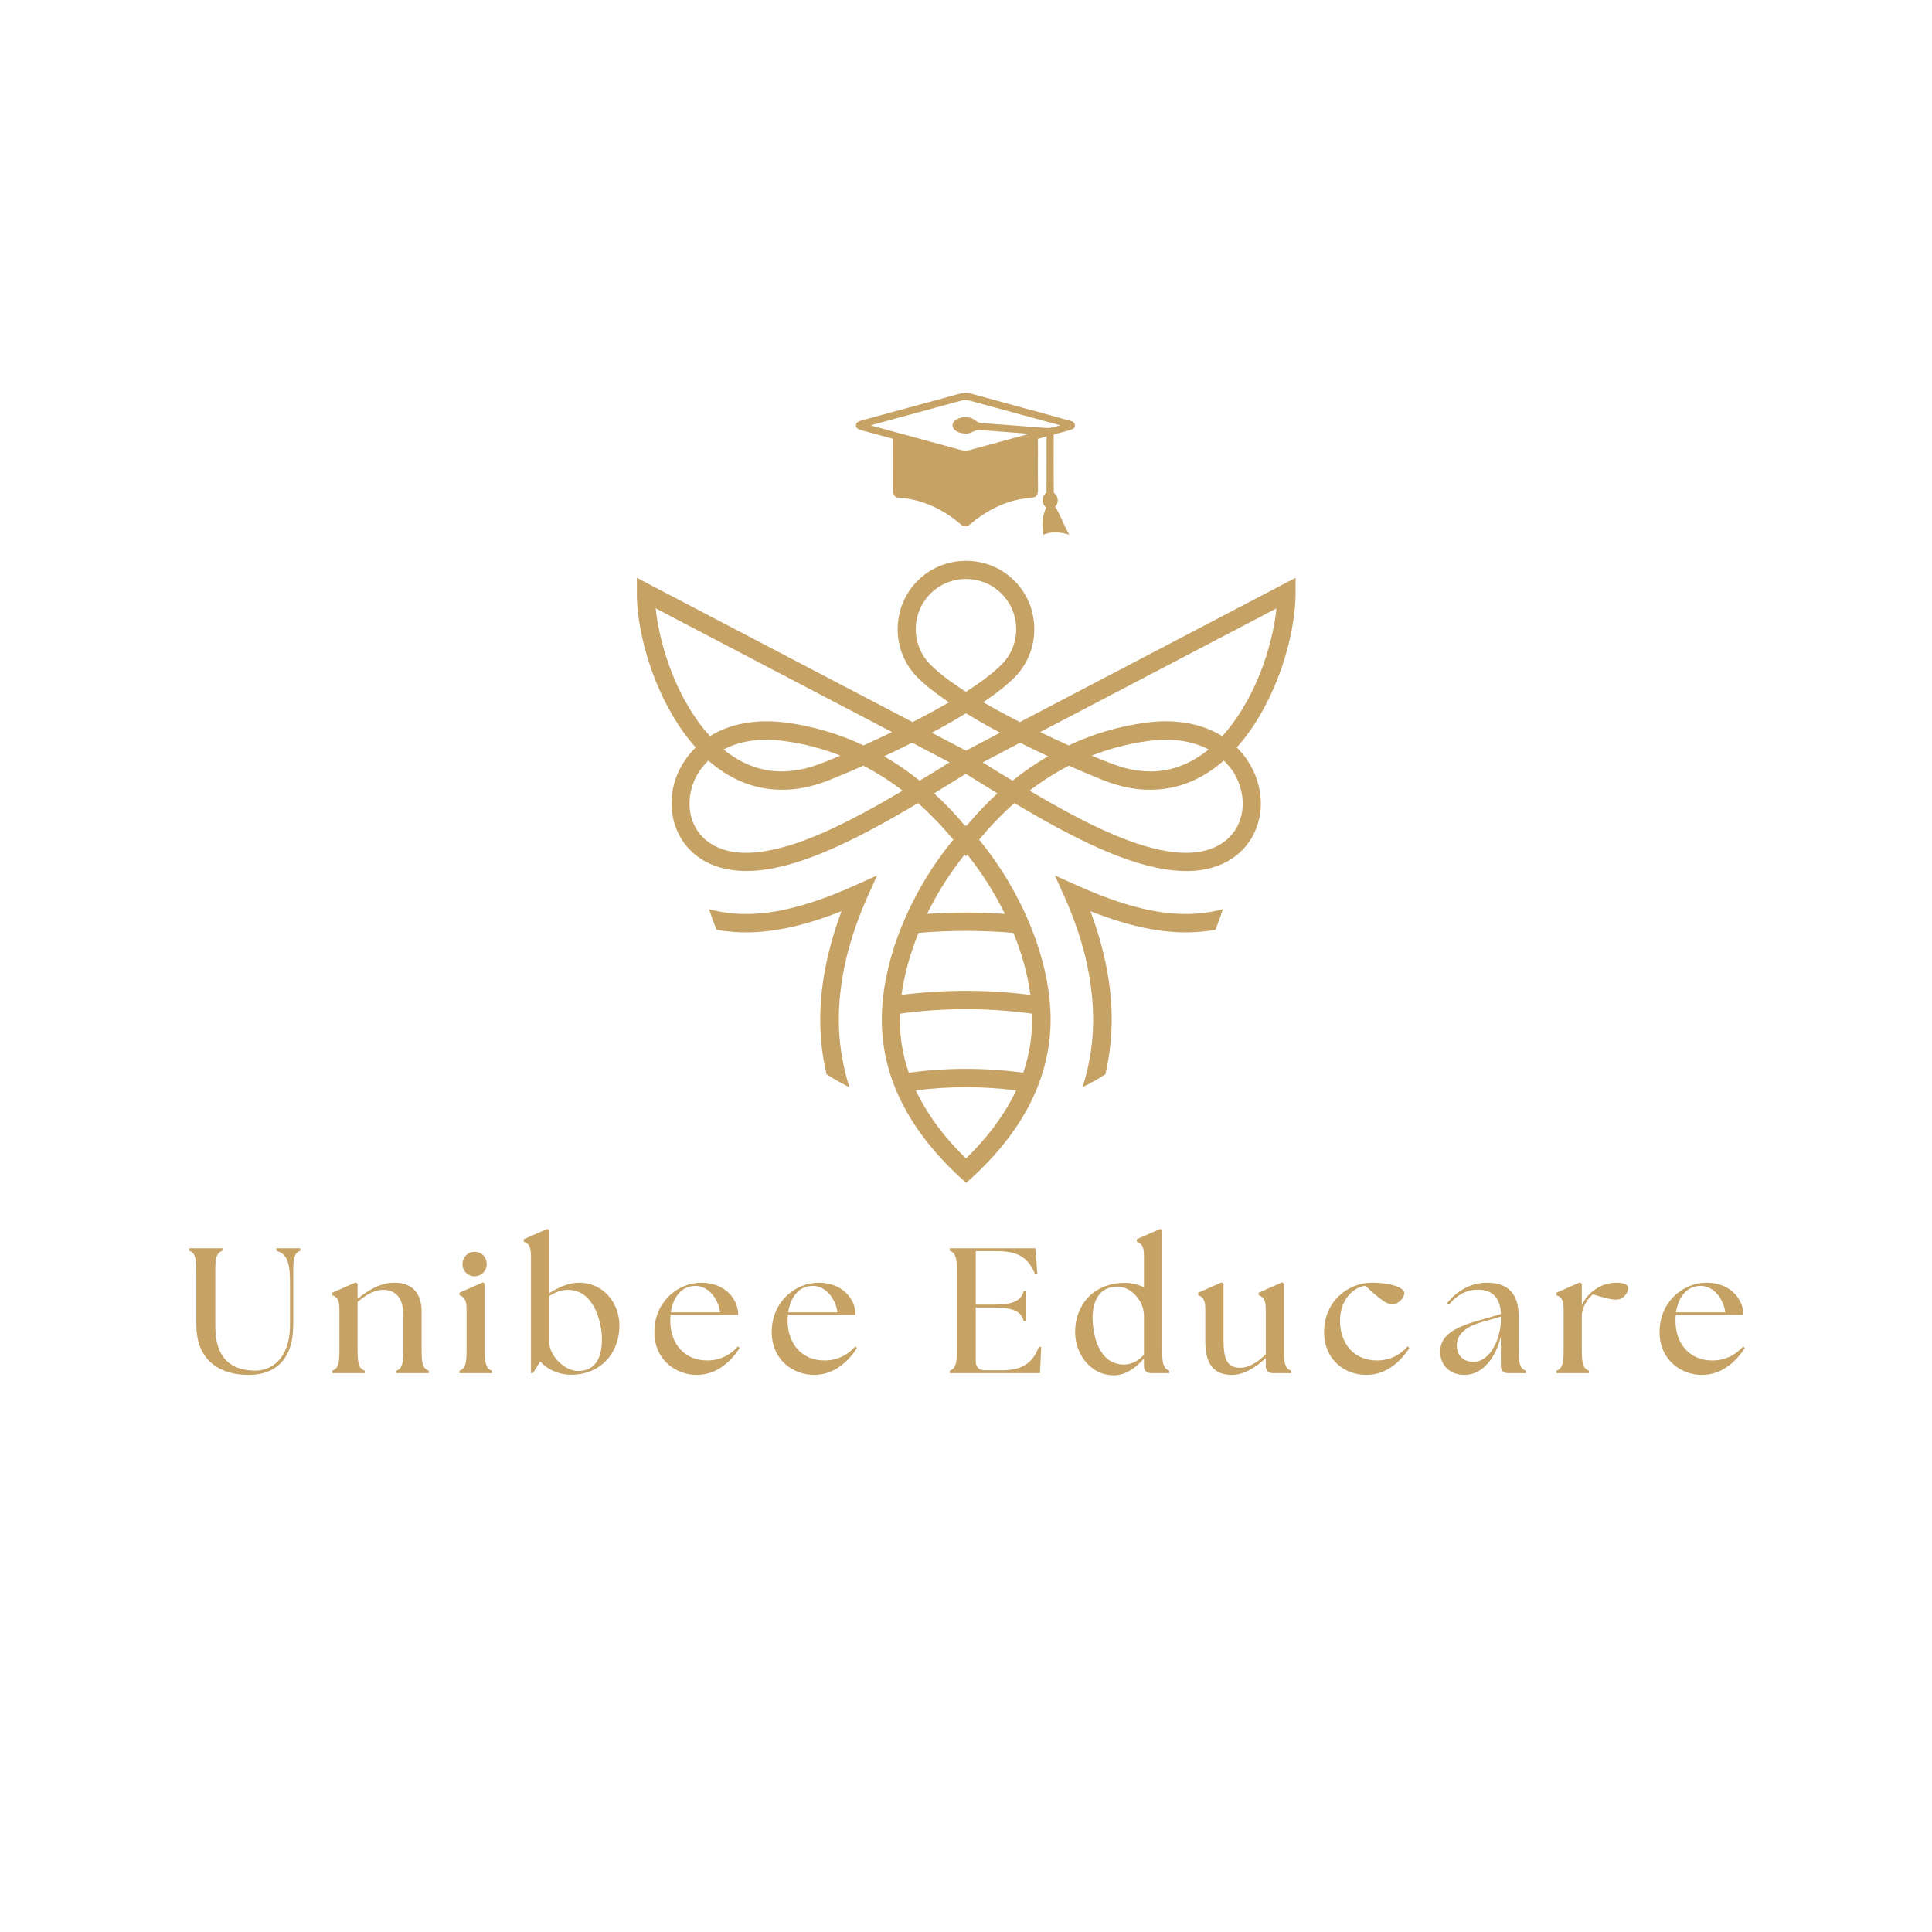 <svg xmlns="http://www.w3.org/2000/svg" xmlns:xlink="http://www.w3.org/1999/xlink" width="500" zoomAndPan="magnify" viewBox="0 0 375 375" height="500" preserveAspectRatio="xMidYMid meet" version="1.0"><defs><g/><clipPath id="a1eaa05902"><path d="M 123.531 107.574 L 251.781 107.574 L 251.781 230 L 123.531 230 Z M 123.531 107.574 " clip-rule="nonzero"/></clipPath><clipPath id="724ea973c6"><path d="M 166.043 76.152 L 208.793 76.152 L 208.793 103.902 L 166.043 103.902 Z M 166.043 76.152 " clip-rule="nonzero"/></clipPath></defs><rect x="-37.5" width="450" fill="#ffffff" y="-37.5" height="450" fill-opacity="1"/><rect x="-37.5" width="450" fill="#ffffff" y="-37.5" height="450" fill-opacity="1"/><g clip-path="url(#a1eaa05902)"><path fill="#c6a264" d="M 160.453 208.605 C 159.531 204.785 159.137 200.836 159.223 196.797 C 159.309 192.844 159.883 188.848 160.848 184.941 C 161.504 182.219 162.34 179.5 163.348 176.863 C 161.551 177.566 159.707 178.227 157.863 178.797 C 154.613 179.805 151.363 180.508 148.16 180.816 C 145.086 181.121 142.012 180.992 139.07 180.465 C 138.543 179.148 138.062 177.785 137.621 176.469 C 140.828 177.348 144.34 177.609 147.852 177.258 C 150.793 176.996 153.824 176.293 156.809 175.371 C 159.836 174.449 162.91 173.219 165.941 171.859 L 170.242 169.926 L 168.312 174.23 C 166.641 177.961 165.281 181.867 164.316 185.777 C 163.438 189.465 162.91 193.195 162.824 196.883 C 162.734 200.746 163.176 204.609 164.098 208.297 C 164.316 209.219 164.578 210.141 164.887 211.02 C 163.348 210.273 161.902 209.484 160.539 208.562 Z M 187.496 88.531 L 182.887 95.074 L 181.965 96.434 L 180.559 95.598 L 178.012 94.105 L 181.48 102.977 C 182.184 102.754 182.844 102.578 183.59 102.449 C 184.863 102.184 186.18 102.098 187.496 102.098 C 188.812 102.098 190.129 102.23 191.402 102.449 C 192.105 102.578 192.809 102.754 193.512 102.977 L 196.98 94.105 L 194.434 95.598 L 193.027 96.434 L 192.105 95.074 Z M 180.91 91.691 L 186.047 84.449 L 187.496 82.383 L 188.945 84.449 L 194.082 91.691 L 199.656 88.398 L 204.09 85.809 L 202.203 90.594 L 196.188 105.871 L 195.531 107.539 L 193.863 106.883 C 192.852 106.488 191.797 106.18 190.746 105.961 C 189.691 105.785 188.594 105.652 187.453 105.652 C 186.312 105.652 185.215 105.742 184.16 105.961 C 183.105 106.18 182.051 106.488 181.043 106.883 L 179.375 107.539 L 178.715 105.871 L 172.699 90.594 L 170.812 85.809 L 175.246 88.398 L 180.824 91.691 Z M 178.277 181.078 C 181.305 180.816 184.379 180.684 187.496 180.684 C 190.613 180.684 193.688 180.816 196.715 181.078 C 198.34 185.074 199.48 189.156 200.008 193.109 C 195.926 192.582 191.754 192.316 187.496 192.316 C 183.238 192.316 179.066 192.582 174.984 193.109 C 175.512 189.199 176.652 185.117 178.277 181.078 Z M 195.047 177.391 C 192.547 177.215 190.043 177.129 187.496 177.129 C 184.949 177.129 182.449 177.215 179.945 177.391 C 181.922 173.352 184.379 169.445 187.234 165.887 L 187.496 166.238 L 187.758 165.887 C 190.613 169.445 193.07 173.352 195.047 177.391 Z M 174.676 196.754 C 178.848 196.18 183.148 195.875 187.496 195.875 C 191.844 195.875 196.102 196.18 200.316 196.754 L 200.316 197.191 C 200.402 200.703 199.922 204.391 198.605 208.211 C 194.961 207.727 191.273 207.465 187.496 207.465 C 183.719 207.465 180.031 207.727 176.391 208.211 C 175.07 204.391 174.59 200.66 174.676 197.191 Z M 177.75 211.637 C 180.953 211.238 184.16 211.02 187.496 211.02 C 190.789 211.02 194.039 211.238 197.242 211.637 C 196.934 212.293 196.586 212.953 196.234 213.609 C 194.215 217.297 191.402 221.074 187.496 224.852 C 183.59 221.074 180.777 217.297 178.758 213.609 C 178.41 212.953 178.059 212.293 177.75 211.637 Z M 187.496 112.371 C 185.039 112.371 182.578 113.293 180.691 115.137 L 180.602 115.223 C 178.715 117.113 177.75 119.613 177.75 122.117 C 177.75 124.621 178.715 127.121 180.602 129.008 C 182.273 130.68 184.641 132.477 187.496 134.277 C 190.305 132.477 192.719 130.68 194.391 129.008 C 196.277 127.121 197.242 124.621 197.242 122.117 C 197.242 119.613 196.277 117.113 194.391 115.223 L 194.301 115.137 C 192.414 113.293 189.953 112.371 187.496 112.371 Z M 184.16 136.297 C 181.746 134.672 179.637 133.047 178.102 131.512 C 175.512 128.922 174.238 125.496 174.238 122.117 C 174.238 118.781 175.465 115.488 177.926 112.898 L 178.102 112.723 C 180.691 110.133 184.117 108.859 187.496 108.859 C 190.922 108.859 194.301 110.133 196.891 112.723 L 197.066 112.898 C 199.527 115.445 200.754 118.781 200.754 122.117 C 200.754 125.543 199.48 128.922 196.891 131.512 C 195.355 133.047 193.293 134.672 190.832 136.297 C 191.754 136.824 192.719 137.395 193.73 137.922 C 195.09 138.668 196.496 139.414 197.945 140.16 L 248.871 113.512 L 251.465 112.152 L 251.465 115.094 C 251.465 119.703 250.277 125.98 247.863 132.039 C 245.977 136.738 243.387 141.391 240.047 145.078 C 240.84 145.824 241.496 146.66 242.066 147.492 C 243.648 149.82 244.527 152.496 244.703 155.09 C 244.879 157.723 244.262 160.355 242.945 162.641 C 240.488 166.809 235.48 169.707 227.977 168.961 C 219.062 168.129 208.395 162.727 196.891 155.879 C 194.434 158.031 192.148 160.445 190.043 162.992 C 198.254 172.957 203.652 185.906 203.914 197.059 C 204.047 202.766 202.82 208.914 199.395 215.234 C 196.805 219.977 192.984 224.805 187.539 229.59 C 182.098 224.805 178.277 219.977 175.688 215.234 C 172.219 208.914 171.031 202.723 171.164 197.059 C 171.426 185.906 176.785 172.957 185.039 162.992 C 182.93 160.445 180.648 158.074 178.188 155.879 C 166.688 162.727 156.02 168.129 147.105 168.961 C 139.598 169.664 134.594 166.809 132.133 162.641 C 130.816 160.398 130.203 157.766 130.379 155.09 C 130.512 152.453 131.387 149.82 133.012 147.492 C 133.582 146.66 134.285 145.824 135.031 145.078 C 131.695 141.348 129.105 136.738 127.219 132.039 C 124.801 125.938 123.574 119.703 123.617 115.094 L 123.617 112.152 L 126.207 113.512 L 177.137 140.16 C 178.582 139.414 179.988 138.668 181.352 137.922 C 182.316 137.395 183.281 136.824 184.246 136.297 Z M 187.496 138.449 C 186.047 139.328 184.555 140.203 182.973 141.082 C 182.273 141.477 181.57 141.828 180.867 142.223 L 187.496 145.691 L 194.125 142.223 C 193.422 141.828 192.719 141.477 192.02 141.082 C 190.438 140.203 188.945 139.328 187.496 138.449 Z M 187.496 150.172 C 185.434 151.445 183.371 152.719 181.305 153.992 C 183.457 155.965 185.477 158.074 187.32 160.312 L 187.453 160.18 L 187.586 160.312 C 189.473 158.074 191.449 155.965 193.598 153.992 C 191.578 152.762 189.516 151.488 187.41 150.172 Z M 197.988 144.156 C 199.789 145.078 201.633 145.957 203.434 146.789 C 201.02 148.195 198.691 149.777 196.539 151.531 C 194.609 150.391 192.676 149.203 190.746 147.977 Z M 207.516 148.633 C 209.844 149.688 212.125 150.609 214.145 151.445 C 217.395 152.719 220.469 153.332 223.32 153.289 C 228.898 153.289 233.637 151.051 237.547 147.625 C 238.16 148.238 238.688 148.855 239.172 149.512 C 240.398 151.312 241.059 153.332 241.191 155.309 C 241.32 157.281 240.883 159.215 239.918 160.84 C 238.074 163.914 234.254 166.02 228.324 165.449 C 220.336 164.703 210.547 159.785 199.832 153.465 C 202.246 151.621 204.793 149.996 207.516 148.59 Z M 215.461 148.105 C 214.32 147.668 213.137 147.184 211.906 146.66 C 215.285 145.34 218.844 144.375 222.707 143.848 C 227.668 143.145 231.617 143.895 234.605 145.473 C 231.398 148.062 227.668 149.73 223.363 149.73 C 220.949 149.73 218.316 149.25 215.508 148.105 Z M 207.43 144.684 C 205.629 143.848 203.785 143.016 201.895 142.094 L 247.773 118.078 C 247.379 121.809 246.328 126.289 244.57 130.723 C 242.812 135.156 240.355 139.457 237.238 142.883 C 233.551 140.602 228.5 139.414 222.18 140.293 C 216.824 141.039 211.906 142.574 207.43 144.684 Z M 214.539 208.605 C 215.418 204.785 215.859 200.836 215.77 196.797 C 215.684 192.844 215.109 188.848 214.145 184.941 C 213.488 182.219 212.652 179.496 211.645 176.863 C 213.441 177.566 215.285 178.227 217.129 178.797 C 220.379 179.805 223.629 180.508 226.832 180.816 C 229.906 181.121 232.98 180.992 235.922 180.465 C 236.449 179.148 236.93 177.785 237.371 176.469 C 234.164 177.348 230.652 177.609 227.141 177.258 C 224.199 176.996 221.168 176.293 218.184 175.371 C 215.156 174.449 212.082 173.219 209.051 171.859 L 204.75 169.926 L 206.684 174.23 C 208.352 177.961 209.711 181.867 210.676 185.777 C 211.555 189.465 212.082 193.195 212.168 196.883 C 212.258 200.746 211.82 204.609 210.898 208.297 C 210.676 209.219 210.414 210.141 210.105 211.02 C 211.645 210.273 213.09 209.484 214.453 208.562 Z M 177.047 144.156 C 175.246 145.078 173.402 145.957 171.602 146.789 C 174.02 148.195 176.344 149.777 178.496 151.531 C 180.43 150.391 182.359 149.203 184.293 147.977 Z M 167.52 148.633 C 165.195 149.688 162.91 150.609 160.891 151.445 C 157.641 152.719 154.57 153.332 151.715 153.289 C 146.141 153.289 141.398 151.051 137.492 147.625 C 136.875 148.238 136.348 148.855 135.867 149.512 C 134.637 151.312 133.977 153.332 133.848 155.309 C 133.715 157.281 134.152 159.215 135.121 160.84 C 136.965 163.914 140.785 166.02 146.711 165.449 C 154.699 164.703 164.535 159.785 175.203 153.465 C 172.789 151.621 170.242 149.996 167.52 148.59 Z M 159.574 148.105 C 160.715 147.668 161.902 147.184 163.129 146.66 C 159.75 145.34 156.191 144.375 152.328 143.848 C 147.367 143.145 143.418 143.895 140.434 145.473 C 143.637 148.062 147.367 149.73 151.672 149.73 C 154.086 149.73 156.719 149.25 159.531 148.105 Z M 167.609 144.684 C 169.406 143.848 171.254 143.016 173.141 142.094 L 127.262 118.078 C 127.656 121.809 128.711 126.289 130.465 130.723 C 132.223 135.156 134.68 139.457 137.797 142.883 C 141.484 140.602 146.535 139.414 152.855 140.293 C 158.211 141.039 163.129 142.574 167.609 144.684 Z M 167.609 144.684 " fill-opacity="1" fill-rule="evenodd"/></g><g clip-path="url(#724ea973c6)"><path fill="#c6a264" d="M 207.887 81.723 C 201.633 79.969 195.359 78.309 189.102 76.57 C 188.09 76.266 187.004 76.172 185.984 76.496 C 179.809 78.176 173.637 79.871 167.457 81.547 C 166.914 81.723 166.039 81.875 166.129 82.645 C 166.223 83.328 167 83.402 167.52 83.594 C 169.449 84.121 171.391 84.633 173.32 85.172 C 173.34 88.527 173.305 91.879 173.332 95.234 C 173.242 95.906 173.719 96.621 174.445 96.602 C 178.789 96.871 182.938 98.742 186.219 101.566 C 186.723 102.062 187.551 102.453 188.152 101.875 C 191.176 99.312 194.797 97.305 198.773 96.785 C 199.484 96.672 200.234 96.703 200.918 96.453 C 201.594 96.039 201.453 95.148 201.477 94.48 C 201.418 91.379 201.496 88.273 201.453 85.176 C 202.012 85.02 202.578 84.867 203.141 84.711 C 203.137 88.344 203.156 91.98 203.125 95.613 C 202.133 96.344 202.07 97.773 203.094 98.508 C 202.258 100.145 202.168 102.016 202.527 103.793 C 204.141 103.086 205.926 103.301 207.57 103.785 C 206.5 102.055 205.898 100.082 204.816 98.352 C 205.59 97.512 205.414 96.297 204.535 95.617 C 204.504 91.859 204.512 88.098 204.523 84.34 C 205.785 83.957 207.105 83.73 208.32 83.207 C 208.957 82.77 208.594 81.801 207.887 81.723 Z M 202.91 83.059 C 198.816 82.742 194.723 82.418 190.629 82.125 C 189.625 82.164 189.035 81.105 188.051 81.035 C 186.902 80.832 185.336 81.117 184.883 82.344 C 184.766 83.625 186.352 84.168 187.391 84.141 C 188.387 84.277 189.148 83.391 190.129 83.461 C 193.352 83.695 196.574 83.953 199.797 84.195 C 195.969 85.23 192.145 86.301 188.309 87.328 C 187.41 87.629 186.477 87.344 185.602 87.098 C 180.066 85.574 174.52 84.066 168.977 82.562 C 174.766 80.973 180.562 79.41 186.352 77.82 C 187.043 77.602 187.773 77.613 188.465 77.832 C 194.242 79.41 200.023 80.98 205.801 82.555 C 204.859 82.82 203.902 83.18 202.91 83.059 Z M 202.91 83.059 " fill-opacity="1" fill-rule="nonzero"/></g><g fill="#c6a264" fill-opacity="1"><g transform="translate(35.448, 266.526)"><g><path d="M 12.773 0.348 C 17.828 0.348 21.465 -2.457 21.465 -9.418 L 21.465 -19.836 C 21.465 -22.328 21.707 -23.367 22.848 -23.75 L 22.848 -24.234 L 18.211 -24.234 L 18.211 -23.75 C 20.012 -23.195 20.84 -21.984 20.84 -17.762 L 20.84 -9.348 C 20.84 -2.633 17.066 -0.484 14.16 -0.484 C 9.453 -0.484 6.336 -2.84 6.336 -9.141 L 6.336 -19.836 C 6.336 -22.328 6.578 -23.367 7.719 -23.75 L 7.719 -24.234 L 1.281 -24.234 L 1.281 -23.75 C 2.422 -23.367 2.664 -22.328 2.664 -19.836 L 2.664 -9.418 C 2.664 -1.973 7.789 0.348 12.773 0.348 Z M 12.773 0.348 "/></g></g></g><g fill="#c6a264" fill-opacity="1"><g transform="translate(63.524, 266.526)"><g><path d="M 0.969 0 L 7.27 0 L 7.27 -0.484 C 6.129 -0.867 5.887 -1.902 5.887 -4.398 L 5.887 -13.848 C 7.754 -15.371 9.242 -16.168 10.871 -16.168 C 13.434 -16.168 14.781 -14.332 14.781 -11.219 L 14.781 -4.398 C 14.781 -1.902 14.539 -0.867 13.398 -0.484 L 13.398 0 L 19.699 0 L 19.699 -0.484 C 18.555 -0.867 18.312 -1.902 18.312 -4.398 L 18.312 -11.84 C 18.312 -15.891 16.168 -17.551 12.984 -17.551 C 10.281 -17.551 7.789 -15.996 5.887 -14.438 L 5.887 -17.344 L 5.539 -17.621 L 0.969 -15.613 L 0.969 -15.129 C 1.836 -14.75 2.355 -14.402 2.355 -12.359 L 2.355 -4.398 C 2.355 -1.902 2.113 -0.867 0.969 -0.484 Z M 0.969 0 "/></g></g></g><g fill="#c6a264" fill-opacity="1"><g transform="translate(88.206, 266.526)"><g><path d="M 0.969 0 L 7.27 0 L 7.27 -0.484 C 6.129 -0.867 5.887 -1.902 5.887 -4.398 L 5.887 -17.344 L 5.539 -17.621 L 0.969 -15.613 L 0.969 -15.129 C 1.836 -14.75 2.355 -14.402 2.355 -12.359 L 2.355 -4.398 C 2.355 -1.902 2.113 -0.867 0.969 -0.484 Z M 1.559 -21.152 C 1.559 -19.836 2.598 -18.797 3.91 -18.797 C 5.227 -18.797 6.266 -19.836 6.266 -21.152 C 6.266 -22.504 5.297 -23.543 3.91 -23.543 C 2.598 -23.543 1.559 -22.504 1.559 -21.152 Z M 1.559 -21.152 "/></g></g></g><g fill="#c6a264" fill-opacity="1"><g transform="translate(100.808, 266.526)"><g><path d="M 10.039 0.312 C 15.785 0.312 19.422 -3.91 19.422 -9.207 C 19.422 -13.5 16.445 -17.551 11.527 -17.551 C 9.555 -17.551 7.512 -16.617 5.781 -15.508 L 5.781 -27.73 L 5.434 -28.008 L 0.867 -26 L 0.867 -25.516 C 1.73 -25.133 2.25 -24.789 2.25 -22.746 L 2.25 0 L 2.633 0 L 4.051 -2.25 C 5.332 -0.797 7.547 0.312 10.039 0.312 Z M 5.781 -6.094 L 5.781 -14.957 C 6.926 -15.684 8.137 -16.168 9.418 -16.168 C 14.574 -16.168 16.027 -9.695 16.027 -6.578 C 16.027 -3.426 15.059 -0.414 11.391 -0.414 C 8.758 -0.414 5.781 -3.395 5.781 -6.094 Z M 5.781 -6.094 "/></g></g></g><g fill="#c6a264" fill-opacity="1"><g transform="translate(125.941, 266.526)"><g><path d="M 9.277 0.348 C 13.293 0.348 16.027 -2.422 17.621 -4.848 L 17.309 -5.191 C 15.855 -3.566 13.883 -2.457 11.32 -2.457 C 6.926 -2.457 4.156 -5.676 4.156 -10.215 C 4.156 -10.594 4.188 -10.941 4.223 -11.32 L 17.344 -11.32 C 17.344 -14.332 14.852 -17.551 10.18 -17.551 C 5.676 -17.551 1.074 -13.883 1.074 -7.996 C 1.074 -2.391 5.434 0.348 9.277 0.348 Z M 4.258 -11.805 C 4.672 -14.504 6.164 -16.965 9.105 -16.93 C 11.492 -16.895 13.398 -14.645 13.848 -11.805 Z M 4.258 -11.805 "/></g></g></g><g fill="#c6a264" fill-opacity="1"><g transform="translate(148.719, 266.526)"><g><path d="M 9.277 0.348 C 13.293 0.348 16.027 -2.422 17.621 -4.848 L 17.309 -5.191 C 15.855 -3.566 13.883 -2.457 11.32 -2.457 C 6.926 -2.457 4.156 -5.676 4.156 -10.215 C 4.156 -10.594 4.188 -10.941 4.223 -11.32 L 17.344 -11.32 C 17.344 -14.332 14.852 -17.551 10.18 -17.551 C 5.676 -17.551 1.074 -13.883 1.074 -7.996 C 1.074 -2.391 5.434 0.348 9.277 0.348 Z M 4.258 -11.805 C 4.672 -14.504 6.164 -16.965 9.105 -16.93 C 11.492 -16.895 13.398 -14.645 13.848 -11.805 Z M 4.258 -11.805 "/></g></g></g><g fill="#c6a264" fill-opacity="1"><g transform="translate(171.498, 266.526)"><g/></g></g><g fill="#c6a264" fill-opacity="1"><g transform="translate(182.715, 266.526)"><g><path d="M 1.629 0 L 19.145 0 L 19.387 -5.055 L 18.938 -5.125 C 17.621 -1.594 15.234 -0.555 11.734 -0.555 L 8.414 -0.555 C 7.305 -0.555 6.684 -1.176 6.684 -2.285 L 6.684 -12.738 L 10.004 -12.738 C 14.23 -12.738 15.441 -11.91 15.996 -10.109 L 16.48 -10.109 L 16.48 -15.926 L 15.996 -15.926 C 15.441 -14.125 14.23 -13.293 10.004 -13.293 L 6.684 -13.293 L 6.684 -23.68 L 10.73 -23.68 C 14.609 -23.68 16.789 -22.641 18.176 -19.25 L 18.625 -19.352 L 18.246 -24.234 L 1.629 -24.234 L 1.629 -23.75 C 2.77 -23.367 3.012 -22.328 3.012 -19.836 L 3.012 -4.398 C 3.012 -1.902 2.77 -0.867 1.629 -0.484 Z M 1.629 0 "/></g></g></g><g fill="#c6a264" fill-opacity="1"><g transform="translate(207.605, 266.526)"><g><path d="M 8.449 0.414 C 11.043 0.484 13.121 -1.316 14.438 -2.84 L 14.438 -1.387 C 14.438 -0.484 14.922 0 15.82 0 L 19.352 0 L 19.352 -0.484 C 18.211 -0.867 17.969 -1.902 17.969 -4.398 L 17.969 -27.73 L 17.621 -28.008 L 13.051 -26 L 13.051 -25.516 C 13.918 -25.133 14.438 -24.789 14.438 -22.746 L 14.438 -16.652 C 13.398 -17.172 12.188 -17.52 10.73 -17.52 C 4.707 -17.52 1.074 -13.293 1.074 -7.996 C 1.074 -3.703 4.051 0.348 8.449 0.414 Z M 4.465 -10.801 C 4.465 -13.535 5.469 -16.789 9.277 -16.789 C 12.188 -16.789 14.438 -13.777 14.438 -11.219 L 14.438 -3.566 C 13.434 -2.492 12.117 -1.66 10.594 -1.66 C 5.609 -1.66 4.465 -7.512 4.465 -10.801 Z M 4.465 -10.801 "/></g></g></g><g fill="#c6a264" fill-opacity="1"><g transform="translate(231.873, 266.526)"><g><path d="M 7.27 0.348 C 9.453 0.348 11.84 -1.039 13.812 -2.941 L 13.812 -1.387 C 13.812 -0.484 14.297 0 15.199 0 L 18.73 0 L 18.73 -0.484 C 17.586 -0.867 17.344 -1.902 17.344 -4.398 L 17.344 -17.344 L 17 -17.621 L 12.43 -15.613 L 12.43 -15.129 C 13.293 -14.75 13.812 -14.402 13.812 -12.359 L 13.812 -3.668 C 12.117 -1.973 10.422 -1.039 8.863 -1.039 C 6.195 -1.039 5.609 -2.875 5.609 -6.578 L 5.609 -17.344 L 5.262 -17.621 L 0.691 -15.613 L 0.691 -15.129 C 1.559 -14.75 2.078 -14.402 2.078 -12.359 L 2.078 -6.129 C 2.078 -1.902 3.602 0.348 7.27 0.348 Z M 7.27 0.348 "/></g></g></g><g fill="#c6a264" fill-opacity="1"><g transform="translate(255.932, 266.526)"><g><path d="M 9.277 0.348 C 13.293 0.348 16.027 -2.422 17.621 -4.848 L 17.309 -5.191 C 15.855 -3.566 13.883 -2.457 11.32 -2.457 C 6.926 -2.457 4.156 -5.676 4.156 -10.215 C 4.156 -13.535 6.094 -16.516 9.105 -16.965 C 11.77 -14.402 13.328 -13.328 14.297 -13.328 C 15.336 -13.328 16.652 -14.504 16.652 -15.578 C 16.652 -16.547 14.125 -17.551 10.422 -17.551 C 5.574 -17.551 1.074 -13.812 1.074 -7.996 C 1.074 -2.633 5.02 0.348 9.277 0.348 Z M 9.277 0.348 "/></g></g></g><g fill="#c6a264" fill-opacity="1"><g transform="translate(278.503, 266.526)"><g><path d="M 14.195 0 L 17.656 0 L 17.656 -0.484 C 16.516 -0.867 16.27 -1.902 16.27 -4.398 L 16.27 -11.078 C 16.27 -15.301 14.297 -17.551 10.109 -17.551 C 6.957 -17.551 4.293 -15.961 2.355 -13.57 L 2.699 -13.258 C 4.465 -15.371 6.371 -16.203 8.309 -16.203 C 10.871 -16.203 12.738 -14.887 12.809 -11.461 L 8.965 -10.352 C 4.672 -9.141 1.039 -7.754 1.039 -4.188 C 1.039 -1.281 3.184 0.348 5.746 0.348 C 9.348 0.348 11.84 -3.082 12.809 -7.098 L 12.809 -1.387 C 12.809 -0.484 13.293 0 14.195 0 Z M 4.258 -5.402 C 4.258 -8.273 7.477 -9.453 9.105 -9.902 L 12.809 -10.973 L 12.809 -10.074 C 12.773 -6.957 10.871 -2.18 7.477 -2.18 C 5.887 -2.18 4.258 -3.117 4.258 -5.402 Z M 4.258 -5.402 "/></g></g></g><g fill="#c6a264" fill-opacity="1"><g transform="translate(301.144, 266.526)"><g><path d="M 0.969 0 L 7.27 0 L 7.27 -0.484 C 6.129 -0.867 5.887 -1.902 5.887 -4.398 L 5.887 -11.285 C 5.988 -13.016 7.168 -14.574 8.031 -15.301 C 10.246 -14.609 11.562 -14.262 12.531 -14.262 C 14.125 -14.262 14.887 -15.754 14.887 -16.516 C 14.887 -17.242 13.848 -17.551 12.672 -17.551 C 11.008 -17.551 9.695 -17.102 8.414 -16.203 C 7.305 -15.441 6.406 -14.367 5.887 -13.156 L 5.887 -17.344 L 5.539 -17.621 L 0.969 -15.613 L 0.969 -15.129 C 1.836 -14.75 2.355 -14.402 2.355 -12.359 L 2.355 -4.398 C 2.355 -1.902 2.113 -0.867 0.969 -0.484 Z M 0.969 0 "/></g></g></g><g fill="#c6a264" fill-opacity="1"><g transform="translate(321.049, 266.526)"><g><path d="M 9.277 0.348 C 13.293 0.348 16.027 -2.422 17.621 -4.848 L 17.309 -5.191 C 15.855 -3.566 13.883 -2.457 11.32 -2.457 C 6.926 -2.457 4.156 -5.676 4.156 -10.215 C 4.156 -10.594 4.188 -10.941 4.223 -11.32 L 17.344 -11.32 C 17.344 -14.332 14.852 -17.551 10.18 -17.551 C 5.676 -17.551 1.074 -13.883 1.074 -7.996 C 1.074 -2.391 5.434 0.348 9.277 0.348 Z M 4.258 -11.805 C 4.672 -14.504 6.164 -16.965 9.105 -16.93 C 11.492 -16.895 13.398 -14.645 13.848 -11.805 Z M 4.258 -11.805 "/></g></g></g></svg>